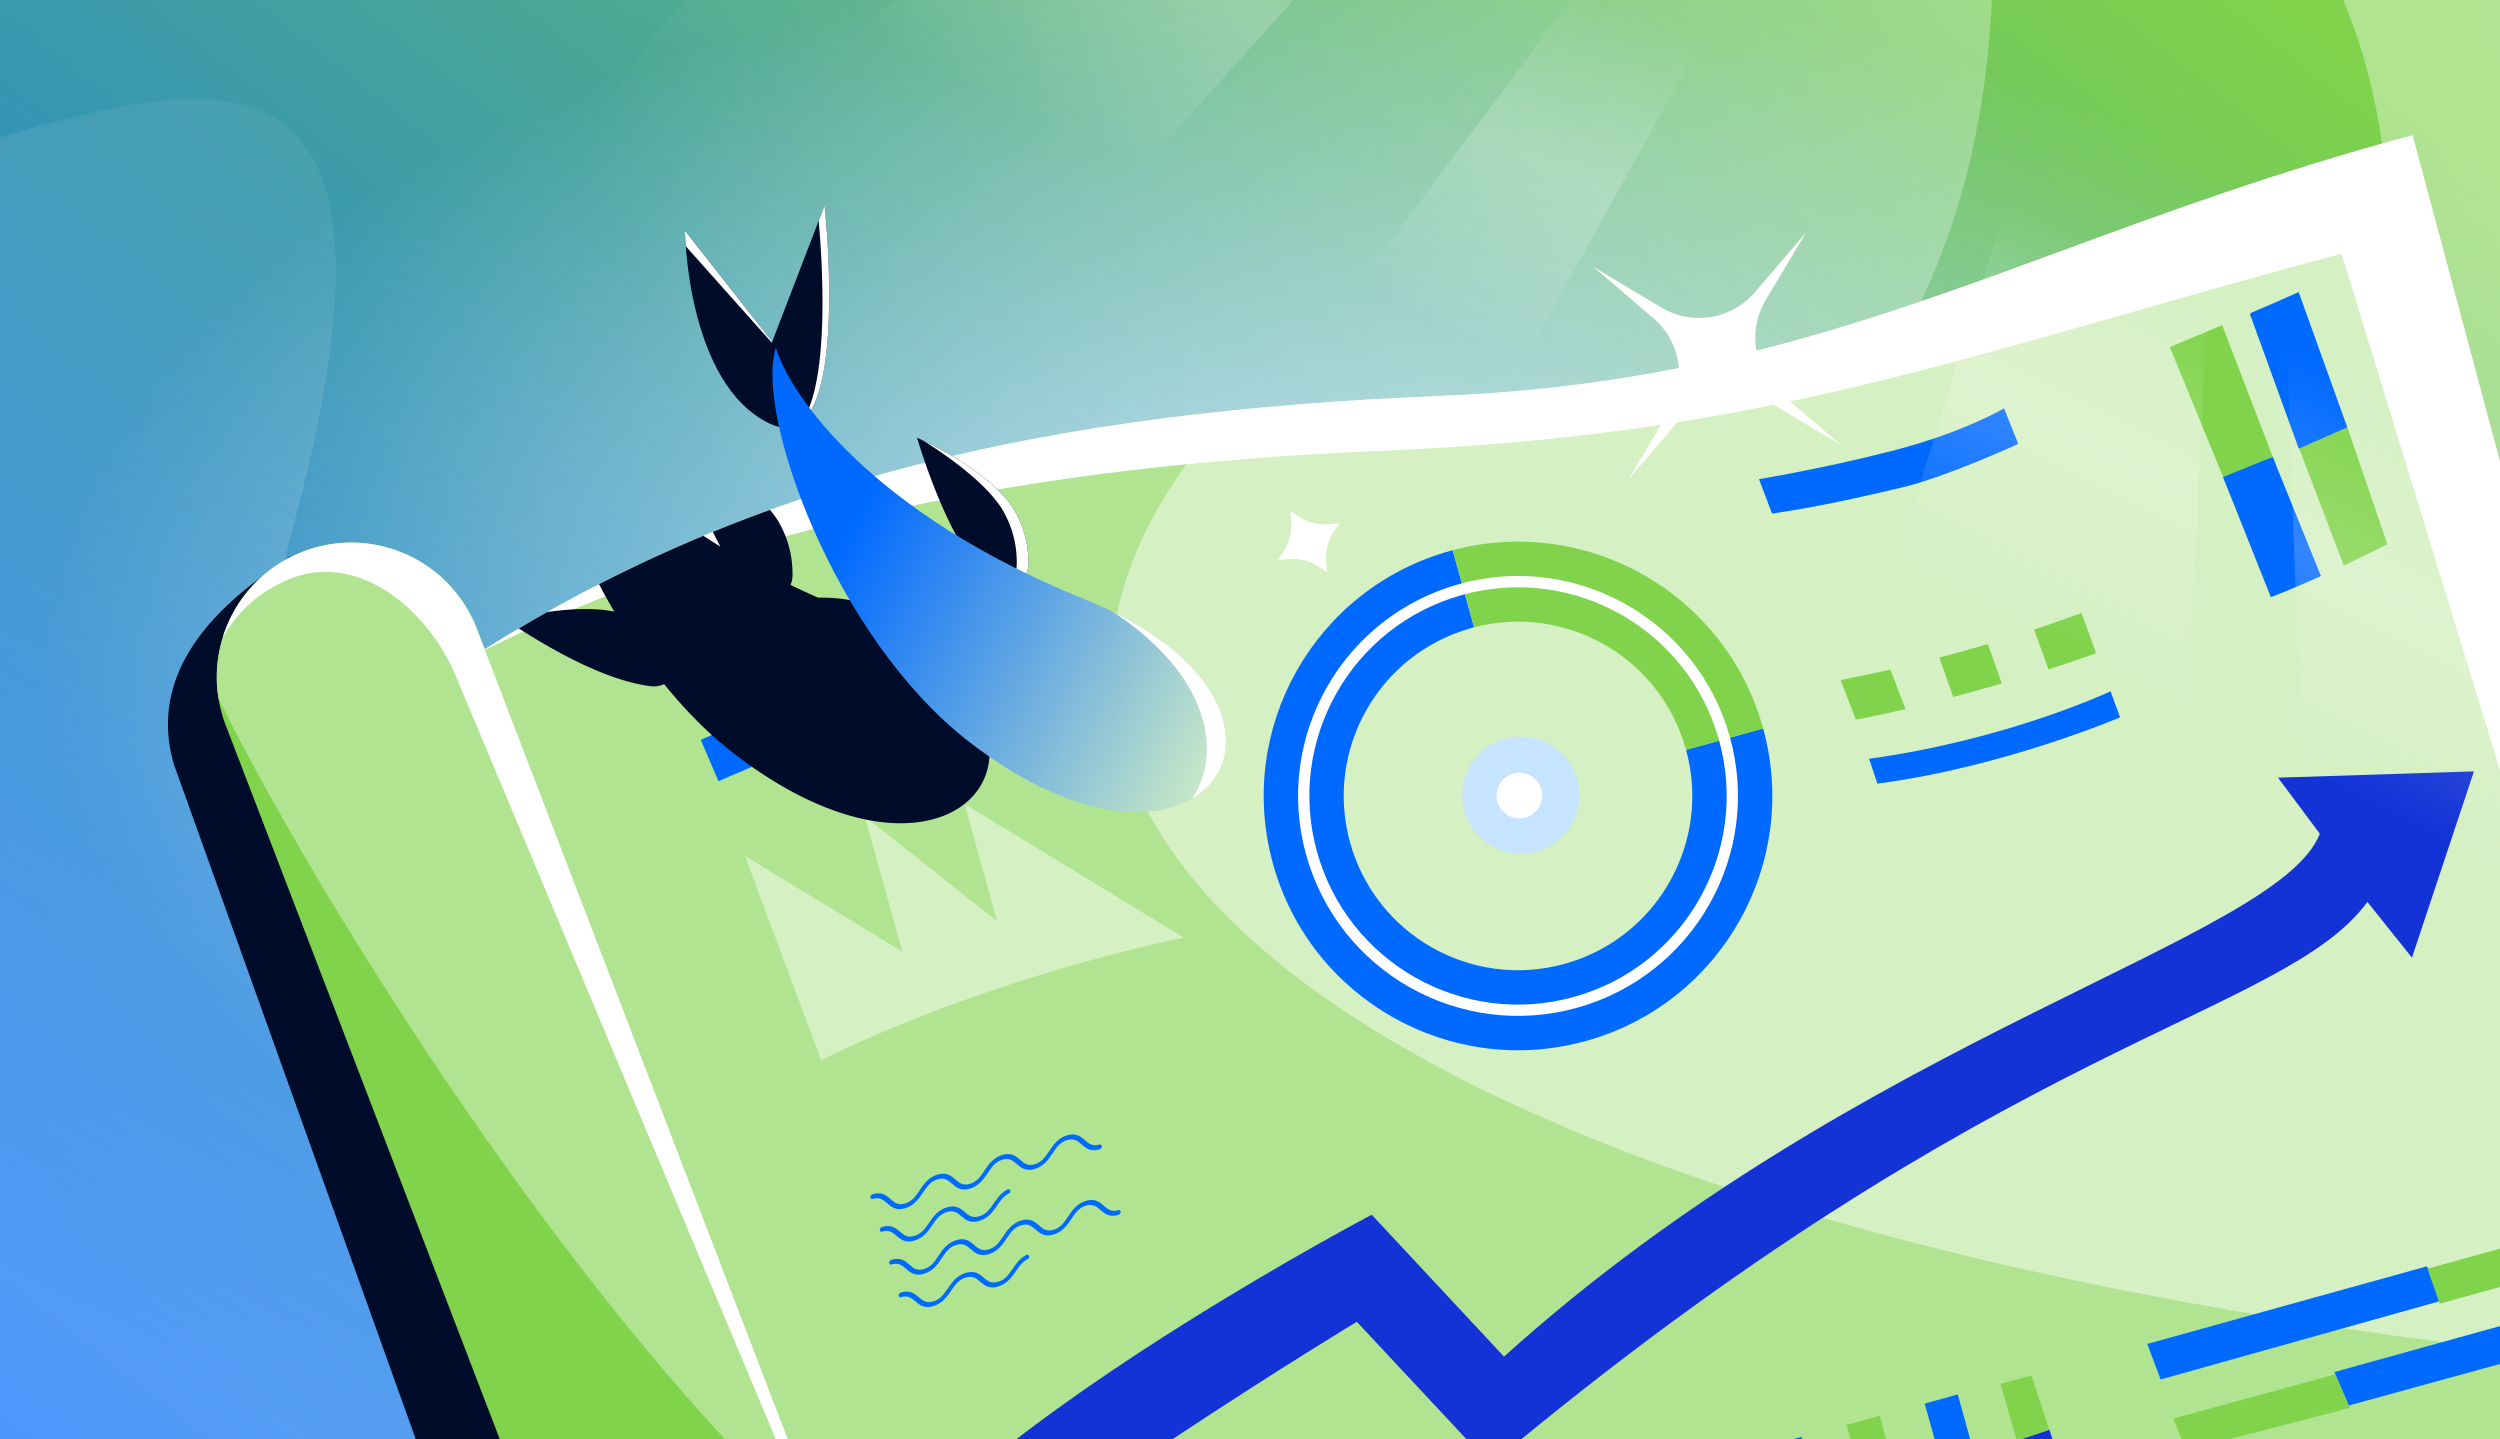 <?xml version="1.0" encoding="utf-8"?>
<svg xmlns="http://www.w3.org/2000/svg" fill="none" height="608" width="1056">
  <rect width="100%" height="100%" fill="#333333" stroke="none"/>
  <g clip-path="url(#a)">
    <path d="M0 0h1056v608H0z" fill="url(#b)"/>
    <path d="M1137 279.499c0 181.426-261.69 328.5-584.5 328.5S-32 460.925-32 279.499s261.69-328.5 584.5-328.5S1137 98.074 1137 279.499" fill="url(#c)"/>
    <path d="M841.43-.933c8.612-191.928 363.33-19.348 15.789 526.19-347.539 545.533 4.057 768.143 610.621 681.483L1008.59-329.79-94.453-219.364c442.945-22.454 912.262-128.214 489.881 134.583C-132.548 243.715 818.025 520.668 841.43-.933" fill="url(#d)" opacity=".5"/>
    <path d="M123.287 224.464C219.932-130.77-88.507 159.551-168 61.647L231.852 1399.47l527.284-52.79c-75.06-41.85-408.385-361.173-128.662-782.454 279.723-421.282-581.901-65.135-507.187-339.762" fill="url(#e)" opacity=".3"/>
    <path d="m965.999 101.504-839.26 193.809-2.868-7.472-.012.005q-.213-.593-.44-1.184C112.176 257.374 133.5 276 122.5 235.5c-3.661 1.405 3.181-2.032 0 0-22.267 14.221-62 43.5-49 87.5l161.197 449.753a56 56 0 0 0 .708 1.884q.198.55.409 1.097.312.815.647 1.614l.646 1.682.077-.03c12.358 27.094-28.178 77.632 0 66.815a58 58 0 0 0 4.724-2.06L1089 627.495l-61.24-228.54 26.22-7.276-1.34-1.326-25.3 7.023-19.44-72.565 1.78-.495-2.19-1.006z" fill="#000C2A"/>
    <path d="M201.735 276.133c115.829-73.501 239.329-102.001 406.329-108.876 166.999-6.874 250.406-67.096 410.996-110.126l147.5 550.495-817.32 219.001S85.907 349.634 201.735 276.133" fill="#D5F0C3"/>
    <path d="M519.683 173.435c-124.017 12.772-223.531 42.784-317.948 102.698-75.577 47.958 10.27 267.698 79.063 414.632l819.882-65.484 65.88-17.655-7.32-27.32c-554.17-44.952-805.306-225.141-639.557-406.871" fill="#B1E490"/>
    <path d="M202.231 275.818C309.232 221.85 438.066 196.425 582 190.5c132.152-5.44 209.493-27.531 315.595-57.836 27.977-7.991 57.955-16.553 91.464-25.532l155.411 506.414 22.09-5.92-147.5-550.494c-56.445 15.124-103.354 32.372-147.71 48.681-81.839 30.092-154.985 56.986-263.287 61.445-166.761 6.865-290.146 35.293-405.832 108.56" fill="#fff"/>
    <mask height="770" id="g" maskUnits="userSpaceOnUse" style="mask-type:alpha" width="965" x="202" y="56">
      <path d="M202.172 275.001 610.834 165.5 1019.5 56 1167 606.495 349.677 825.496z" fill="url(#f)"/>
    </mask>
    <g mask="url(#g)">
      <path d="m865.652 603.915-13.745 4.559 7.598 22.907 13.744-4.559z" fill="#1433D6"/>
      <path d="M858.054 581.008 845 584.5l6.907 23.974 13.744-4.559zM793.953 598 780 601.873l6.454 23.255 13.954-3.872z" fill="#80D34A"/>
      <path d="M826.953 589 813 592.873l6.454 23.255 13.954-3.872zm-65.977 17.896-13.954 3.873 6.455 23.255 13.953-3.873zm151.679-24.215L907 567.674l118.02-32.757 10.64 13.264z" fill="#0069FF"/>
      <path d="m1030.5 550.681-5.13-14.764 118.6-32.918 4.19 15.116zm-107 62.001-5.5-13.5 68.405-18.638 6.095 14.137z" fill="#80D34A"/>
      <path d="m992.155 593.682-6.095-14.138 166.27-46.149 4.2 15.115z" fill="#0069FF"/>
      <path d="m314.672 361.521 32.222 86.323S407.442 416 500 396l-92.558-56.383 13.736 49.492-55.895-44.243 15.86 57.142z" fill="#D5F0C3"/>
      <path d="M891.502 292s-43.502 20.5-102 28.5l3.5 10.5c53.498-7 102.5-28 102.5-28z" fill="#0069FF"/>
      <path clip-rule="evenodd" d="m885.394 275.941-6.166-17.037a622 622 0 0 1-20.034 7.007l6.093 16.836a770 770 0 0 0 20.107-6.806m-80.49 23.585-6.422-16.697a634 634 0 0 1-21.002 4.411l6.445 16.758a625 625 0 0 0 20.979-4.472m14.258-21.761 5.912 16.645 20.51-5.693-5.924-16.678a665 665 0 0 1-20.498 5.726" fill="#80D34A" fill-rule="evenodd"/>
      <path d="m456 281-5.5-18C390 270.5 296 312.5 296 312.5l7.5 17.5S404 285 456 281m396.501-93.5-6-15s-17.249 10.266-47.5 18c-30.25 7.734-56 11.889-56 11.889l5.5 14.536c20-2.925 35.5-6.493 54.5-10.925 19-4.431 49.5-18.5 49.5-18.5" fill="#0069FF"/>
      <path clip-rule="evenodd" d="M1008.44 229.864 991 179l-20 10 18.995 49.864a748 748 0 0 0 18.445-9m-91.904-83.277L940.5 205l20.5-9.5-22.388-58.154a4034 4034 0 0 1-22.076 9.241" fill="#80D34A" fill-rule="evenodd"/>
      <path clip-rule="evenodd" d="M980.366 243.309 960 193.001l-21 8.499 20.222 50.754c6.688-2.588 13.957-5.7 21.144-8.945m-29.412-111.207a21 21 0 0 0-.582.553l20.629 56.846 20.5-9-20.552-57.129c-5.323 2.404-12.374 5.47-19.995 8.73" fill="#0069FF" fill-rule="evenodd"/>
      <path d="m1045 325.82-82.767 2.673 17.662 23.685C962.233 397.531 786.5 436.5 635.3 573.04l-55.889-59.936S435.001 589 377.809 654.484c-57.191 65.483-67.629-73.819-67.629-73.819L133.735 685.224l19.978 29.316 149.034-89.279S304.21 760 371.105 700 573.12 558.321 573.12 558.321l56.432 60.425C846.001 437.5 963.733 430 1000 381l18.81 23.507z" fill="#1433D6"/>
      <path d="M712.195 316.731c10.733 39.108-12.197 79.553-51.3 90.406-39.172 10.872-79.742-12.07-90.614-51.242-10.873-39.173 12.069-79.743 51.242-90.615q.559-.155 1.118-.301l-9.037-32.56q-.558.148-1.117.304c-57.154 15.863-90.627 75.054-74.764 132.208s75.055 90.626 132.209 74.763c57.084-15.843 90.544-74.91 74.821-131.999z" fill="#0069FF"/>
      <path d="m744.752 307.694-.058-.21c-15.755-56.766-74.253-90.171-131.044-75.08l9.037 32.56c38.809-10.102 78.685 12.772 89.45 51.556l.058.21z" fill="#80D34A"/>
      <path clip-rule="evenodd" d="M617.643 251.298c-46.893 13.015-74.357 61.581-61.341 108.474s61.58 74.357 108.473 61.342 74.357-61.581 61.342-108.474-61.581-74.357-108.474-61.342m-65.94 109.75c-13.72-49.433 15.231-100.628 64.664-114.348 49.433-13.721 100.629 15.231 114.349 64.664s-15.231 100.628-64.664 114.348c-49.433 13.721-100.629-15.231-114.349-64.664" fill="#fff" fill-rule="evenodd"/>
      <path d="M648.988 359.722c13.165-3.653 20.875-17.287 17.221-30.452s-17.288-20.875-30.452-17.221-20.875 17.288-17.221 30.453 17.288 20.874 30.452 17.22" fill="#C6E3FF"/>
      <path d="M644.373 345.348c5.137-1.426 8.146-6.747 6.72-11.884s-6.746-8.146-11.884-6.721c-5.137 1.426-8.146 6.747-6.72 11.884s6.746 8.146 11.884 6.721" fill="#fff"/>
      <path d="M368.604 504.433c-.532.161-.961.743-.957 1.299.003.556.437.876.969.715 2.949-.893 4.413.333 6.145 1.835l.049.042c1.705 1.48 3.688 3.201 7.541 2.034s5.809-4.081 7.489-6.586l.048-.071c1.708-2.545 3.151-4.651 6.1-5.544s4.412.333 6.144 1.835l.049.042c1.705 1.48 3.688 3.201 7.542 2.034s5.808-4.081 7.489-6.586l.047-.071c1.708-2.545 3.151-4.651 6.1-5.544s4.413.333 6.145 1.835l.048.042c1.705 1.48 3.689 3.201 7.542 2.034s5.808-4.081 7.489-6.586l.048-.071c1.707-2.545 3.15-4.651 6.099-5.544s4.413.333 6.145 1.835l.048.042c1.705 1.479 3.689 3.201 7.542 2.034.532-.162.961-.743.958-1.299s-.438-.877-.97-.715c-2.949.893-4.413-.333-6.145-1.836l-.048-.042c-1.705-1.479-3.689-3.2-7.542-2.033s-5.808 4.081-7.489 6.586l-.048.071c-1.707 2.544-3.151 4.651-6.099 5.544s-4.413-.333-6.145-1.836l-.049-.042c-1.705-1.479-3.688-3.2-7.541-2.033s-5.809 4.081-7.489 6.586l-.048.071c-1.708 2.544-3.151 4.651-6.1 5.544s-4.412-.333-6.144-1.836l-.049-.042c-1.705-1.479-3.689-3.2-7.542-2.033s-5.808 4.081-7.489 6.586l-.047.071c-1.708 2.544-3.151 4.651-6.1 5.544s-4.413-.333-6.145-1.836l-.048-.042c-1.705-1.479-3.689-3.2-7.542-2.033m7.962 27.688c-.533.161-.961.743-.958 1.299s.438.876.97.715c2.949-.893 4.412.333 6.145 1.835l.048.042c1.705 1.48 3.689 3.201 7.542 2.034s5.808-4.081 7.489-6.586l.048-.071c1.707-2.545 3.15-4.651 6.099-5.544s4.413.333 6.145 1.835l.048.042c1.705 1.48 3.689 3.201 7.542 2.034s5.808-4.081 7.489-6.586l.048-.071c1.707-2.545 3.151-4.651 6.099-5.544s4.413.333 6.145 1.835l.049.042c1.705 1.48 3.688 3.201 7.541 2.034s5.809-4.081 7.489-6.586l.048-.071c1.708-2.545 3.151-4.651 6.1-5.544s4.412.332 6.144 1.835l.049.042c1.705 1.479 3.688 3.201 7.542 2.034.532-.162.961-.743.957-1.299-.003-.556-.437-.877-.97-.715-2.949.893-4.412-.333-6.144-1.836l-.049-.042c-1.705-1.479-3.688-3.2-7.542-2.033s-5.808 4.081-7.489 6.586l-.047.071c-1.708 2.544-3.151 4.651-6.1 5.544s-4.413-.333-6.145-1.836l-.048-.042c-1.705-1.479-3.689-3.2-7.542-2.033s-5.808 4.081-7.489 6.586l-.048.071c-1.707 2.544-3.15 4.651-6.099 5.544s-4.413-.333-6.145-1.836l-.048-.042c-1.705-1.479-3.689-3.2-7.542-2.033s-5.808 4.081-7.489 6.586l-.048.071c-1.707 2.544-3.151 4.651-6.1 5.544s-4.412-.333-6.144-1.836l-.049-.042c-1.705-1.479-3.688-3.2-7.541-2.033m50.191-29.166c-.148-.516-.712-.794-1.19-.55-2.728 1.397-4.33 3.736-5.741 5.794l-.048.07c-1.719 2.507-3.171 4.583-6.121 5.476s-4.406-.304-6.128-1.77l-.048-.041c-1.695-1.444-3.668-3.124-7.522-1.957-3.855 1.166-5.823 4.038-7.515 6.507l-.048.07c-1.719 2.507-3.172 4.584-6.122 5.476s-4.405-.303-6.128-1.77l-.048-.041c-1.695-1.444-3.667-3.123-7.522-1.957-.532.161-.964.734-.963 1.28 0 .547.432.859.965.698 2.95-.893 4.405.303 6.128 1.77l.048.041c1.695 1.443 3.667 3.123 7.522 1.957s5.823-4.038 7.515-6.507l.048-.07c1.719-2.508 3.171-4.584 6.121-5.477 2.95-.892 4.406.304 6.128 1.77l.048.042c1.696 1.443 3.668 3.123 7.522 1.957s5.823-4.039 7.515-6.507l.048-.07c1.481-2.16 2.764-4 4.977-5.039.437-.206.693-.688.559-1.152m6.771 27.137c.478-.245 1.042.034 1.19.55.134.464-.122.946-.559 1.151-2.213 1.039-3.496 2.879-4.977 5.039l-.048.07c-1.692 2.469-3.66 5.341-7.515 6.507-3.854 1.167-5.826-.513-7.522-1.957l-.048-.041c-1.722-1.466-3.177-2.662-6.128-1.77-2.95.893-4.402 2.969-6.121 5.476l-.048.071c-1.692 2.468-3.66 5.34-7.515 6.507s-5.827-.514-7.522-1.958l-.048-.041c-1.723-1.466-3.178-2.662-6.128-1.77-.533.161-.965-.151-.965-.697-.001-.546.431-1.119.963-1.28 3.855-1.167 5.827.513 7.522 1.957l.048.041c1.723 1.466 3.178 2.662 6.128 1.77 2.95-.893 4.403-2.969 6.122-5.476l.048-.071c1.692-2.468 3.66-5.34 7.515-6.507s5.827.514 7.522 1.958l.048.041c1.722 1.466 3.178 2.662 6.128 1.77 2.95-.893 4.403-2.969 6.121-5.477l.048-.07c1.411-2.058 3.013-4.396 5.741-5.793" fill="#0069FF"/>
    </g>
    <path d="M201.418 265.662q.227.59.439 1.183l.013-.005 187.281 487.882-.126.049a57 57 0 0 0-1.167-3.344c-11.242-29.288-44.099-43.917-73.387-32.674-28.751 11.036-43.376 42.902-33.266 71.773L95.809 307.553l.013-.005a56 56 0 0 1-.466-1.173c-11.242-29.288 3.387-62.145 32.675-73.388 29.288-11.242 62.144 3.386 73.387 32.675m81.019 528.073.652 1.701.078-.03a54 54 0 0 1-.73-1.671" fill="#80D34A"/>
    <path d="M201.857 266.845a53 53 0 0 0-.439-1.183c-11.243-29.289-44.099-43.917-73.387-32.675-25.469 9.777-39.853 35.898-35.778 61.804 33.231 68.455 142.591 251.537 257.203 356.524L201.87 266.84z" fill="#B1E490"/>
    <path d="M201.419 265.662c-11.242-29.289-44.099-43.917-73.387-32.675-16.894 6.485-28.91 20.161-33.897 36.195a56.57 56.57 0 0 1 28.999-24.909c29.288-11.243 59.145 14.386 70.387 43.674l194.338 463.48z" fill="#fff"/>
    <path clip-rule="evenodd" d="M325.247 215.379a41 41 0 0 1 3.053 4.067 43.5 43.5 0 0 1 6.454 23.42 10 10 0 0 1-.833 4.208 393 393 0 0 0 24.192 10.716c111.35 44.994 51.175 137.384-48.351 60.309-10.593-8.203-20.379-18.164-29.233-29.123a9.95 9.95 0 0 1-5.404.898c-11.255-1.31-29.034-7.168-55.983-24.416q5.984-3.542 12.004-6.932c8.667-1.256 19.234-1.972 28.3-.213a285 285 0 0 1-6.421-11.546 619 619 0 0 1 44.084-20.443 299 299 0 0 0 7.185 4.563 153 153 0 0 1-3.167-6.222 632 632 0 0 1 24.12-9.286" fill="#000C2A" fill-rule="evenodd"/>
    <path d="M374.624 285.081c-11.988-1.395-31.363-7.93-61.307-27.83 0 0 30.703-8.796 50.216-2.592a43.6 43.6 0 0 1 19.838 14.065 9.973 9.973 0 0 1-8.747 16.357m42.623-39.88c-8.413-8.683-19.285-25.965-29.918-60.31 0 0 29.37 12.586 40.583 29.706a43.5 43.5 0 0 1 6.467 23.439 9.97 9.97 0 0 1-6.122 9.409 9.995 9.995 0 0 1-11.01-2.244" fill="#000C2A"/>
    <path d="M421.952 247.913a9.98 9.98 0 0 0 5.918-4.231 9.96 9.96 0 0 0 1.61-5.648 43.5 43.5 0 0 0-6.468-23.438c-7.385-11.276-23.212-22.324-33.157-28.553 7.361 3.475 28.841 14.483 38.056 28.553a43.5 43.5 0 0 1 6.468 23.439 9.96 9.96 0 0 1-6.123 9.41 10 10 0 0 1-6.304.468" fill="#fff"/>
    <path d="M325.125 178.918c-35.078-16.694-35.808-81.486-35.808-81.486l36.851 46.925 22.13-57.558s11.906 108.812-23.173 92.119" fill="#000C2A"/>
    <path d="M338.551 178.288c12.489-17.274 8.552-70.927 7.267-85.038l2.481-6.451s8.415 76.907-9.748 91.489m-12.396-33.949-36.838-46.908s.028 2.463.333 6.552l36.359 40.769z" fill="#fff"/>
    <path d="M457.788 252.971c-89.27-36.024-123.912-85.716-130.074-106.059-8.945 27.87 24.723 122.413 81.62 166.417 99.737 77.135 160.041-15.328 48.454-60.358" fill="url(#h)"/>
    <path d="M503.683 337.235c24.121-14.348 20.083-52.406-33.686-78.827 39.5 25.822 47.035 57.982 33.686 78.827m197.985-207.377-14.282-8.548-14.282-8.549 12.638 10.825 12.637 10.824a31.08 31.08 0 0 1 10.484 18.631 31.1 31.1 0 0 1-4.008 21.001l-8.549 14.279-8.549 14.28 10.825-12.635 10.825-12.636a31.1 31.1 0 0 1 18.634-10.481c7.05-1.15 14.49.118 21.003 4.009l14.282 8.548 14.282 8.548-12.638-10.824-12.637-10.824a31.08 31.08 0 0 1-10.484-18.631 31.1 31.1 0 0 1 4.008-21.001l8.549-14.28 8.549-14.28-10.825 12.636-10.825 12.635a31.08 31.08 0 0 1-18.633 10.482 31.1 31.1 0 0 1-21.004-4.009m-156.316 89.633-.199-1.862-.2-1.861 1.589 1.082 1.589 1.081a21.2 21.2 0 0 0 6.613 2.942c2.336.594 4.787.766 7.219.502l1.906-.214 1.907-.213-1.051 1.558-1.051 1.558a21.2 21.2 0 0 0-2.952 6.596 21.1 21.1 0 0 0-.527 7.218l.201 1.952.2 1.952-1.589-1.082-1.589-1.082a21.3 21.3 0 0 0-6.613-2.942 20.8 20.8 0 0 0-7.219-.502l-1.906.214-1.907.214 1.081-1.619 1.08-1.618a20.8 20.8 0 0 0 2.922-6.626c.577-2.35.747-4.771.497-7.218z" fill="#fff"/>
    <path d="M1260.15 762.603 973.307-56.072l-14.712-6.41 25.002 705.736z" fill="url(#i)"/>
    <path d="m908.22 606.841 34.177-673.53-42.116-18.351-187.385 607.932z" fill="url(#j)"/>
    <path d="M702.46-174.086 255.019 324.712 81 249.972l543.913-457.847z" fill="url(#k)"/>
    <path d="m492.163 426.713 308.532-557.996-29.674-12.929-389.726 522.231z" fill="url(#l)"/>
  </g>
  <defs>
    <linearGradient gradientUnits="userSpaceOnUse" id="b" x1="0" x2="673" y1="622.5" y2="-228.5">
      <stop stop-color="#0069FF"/>
      <stop offset="1" stop-color="#80D34A"/>
    </linearGradient>
    <linearGradient gradientUnits="userSpaceOnUse" id="d" x1="1170.82" x2="290.033" y1="-168.184" y2="177.15">
      <stop stop-color="#fff"/>
      <stop offset="1" stop-color="#fff" stop-opacity="0"/>
    </linearGradient>
    <linearGradient gradientUnits="userSpaceOnUse" id="e" x1="24.81" x2="280.11" y1="555.046" y2="11.735">
      <stop stop-color="#fff"/>
      <stop offset="1" stop-color="#fff" stop-opacity="0"/>
    </linearGradient>
    <linearGradient gradientUnits="userSpaceOnUse" id="f" x1="409.593" x2="1008.93" y1="224.787" y2="417.702">
      <stop stop-color="#F4F9FF"/>
      <stop offset=".349" stop-color="#C6E3FF"/>
      <stop offset=".698" stop-color="#5FA3FF"/>
      <stop offset=".982" stop-color="#0069FF"/>
    </linearGradient>
    <linearGradient gradientUnits="userSpaceOnUse" id="h" x1="592.074" x2="415.842" y1="199.424" y2="106.16">
      <stop stop-color="#D5F0C3"/>
      <stop offset=".978" stop-color="#0069FF"/>
    </linearGradient>
    <linearGradient gradientUnits="userSpaceOnUse" id="i" x1="679.21" x2="608.126" y1="-1.543" y2="137.862">
      <stop stop-color="#fff" stop-opacity="0"/>
      <stop offset=".48" stop-color="#fff" stop-opacity=".2"/>
      <stop offset="1" stop-color="#fff" stop-opacity="0"/>
    </linearGradient>
    <linearGradient gradientUnits="userSpaceOnUse" id="j" x1="679.21" x2="608.126" y1="-1.543" y2="137.862">
      <stop stop-color="#fff" stop-opacity="0"/>
      <stop offset=".48" stop-color="#fff" stop-opacity=".2"/>
      <stop offset="1" stop-color="#fff" stop-opacity="0"/>
    </linearGradient>
    <linearGradient gradientUnits="userSpaceOnUse" id="k" x1="679.21" x2="608.126" y1="-1.543" y2="137.862">
      <stop stop-color="#fff" stop-opacity="0"/>
      <stop offset=".48" stop-color="#fff" stop-opacity=".2"/>
      <stop offset="1" stop-color="#fff" stop-opacity="0"/>
    </linearGradient>
    <linearGradient gradientUnits="userSpaceOnUse" id="l" x1="679.21" x2="608.126" y1="-1.543" y2="137.862">
      <stop stop-color="#fff" stop-opacity="0"/>
      <stop offset=".48" stop-color="#fff" stop-opacity=".2"/>
      <stop offset="1" stop-color="#fff" stop-opacity="0"/>
    </linearGradient>
    <radialGradient cx="0" cy="0" gradientTransform="matrix(0 298.5 -533.723 0 553 279.999)" gradientUnits="userSpaceOnUse" id="c" r="1">
      <stop stop-color="#C6E3FF"/>
      <stop offset="1" stop-color="#C6E3FF" stop-opacity="0"/>
    </radialGradient>
    <clipPath id="a">
      <path d="M0 0h1056v608H0z" fill="#fff"/>
    </clipPath>
  </defs>
</svg>
